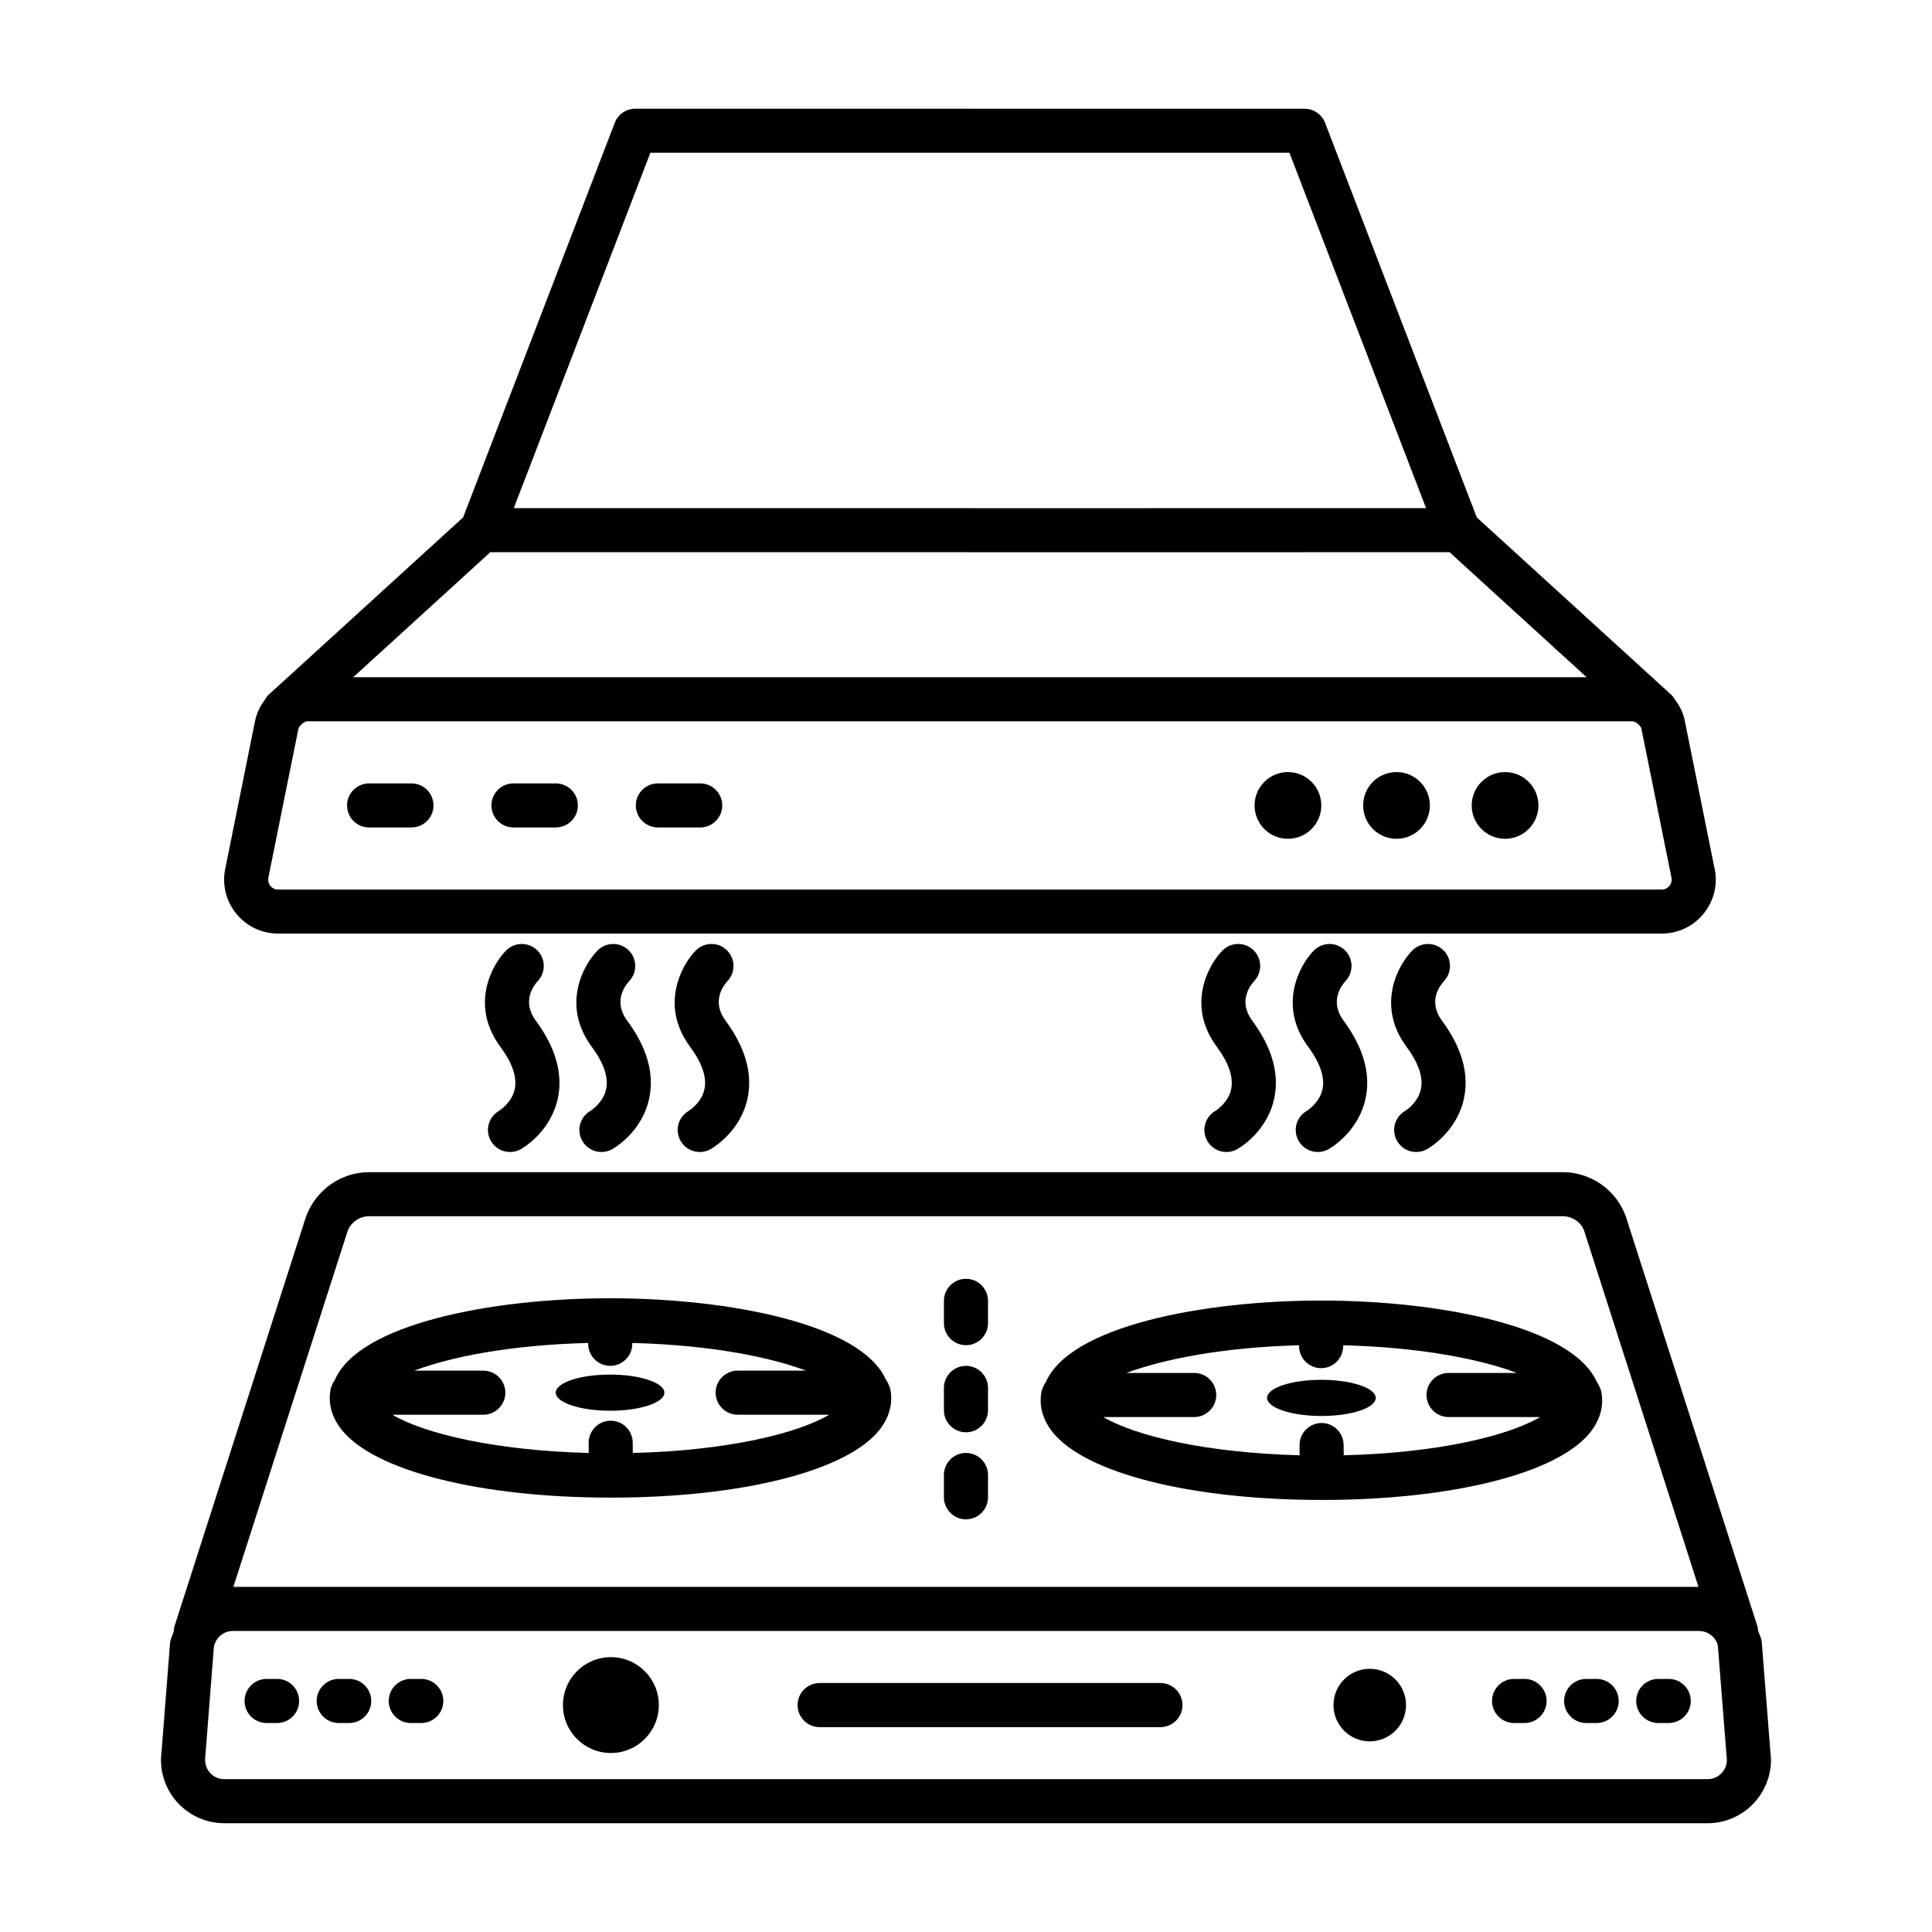 <?xml version="1.0" encoding="UTF-8"?>
<!-- Uploaded to: ICON Repo, www.iconrepo.com, Generator: ICON Repo Mixer Tools -->
<svg fill="#000000" width="800px" height="800px" version="1.1" viewBox="144 144 512 512" xmlns="http://www.w3.org/2000/svg">
 <g>
  <path d="m217.7 391.41h366.67c4.387 0 8.477-1.973 11.215-5.414 2.723-3.441 3.719-7.859 2.766-11.961l-7.965-39.504c-0.473-2.019-1.457-3.754-2.644-5.32-0.23-0.324-0.398-0.684-0.703-0.961l-0.922-0.84c-0.395-0.367-0.746-0.754-1.18-1.078l-49.574-45.211-40.199-104.56c-0.867-2.25-3.019-3.738-5.441-3.738h-88.648c-0.012 0-0.023-0.008-0.035-0.008h-88.684c-2.422 0-4.59 1.488-5.441 3.738l-40.184 104.56-49.598 45.234c-0.414 0.309-0.75 0.68-1.129 1.027l-0.949 0.867c-0.359 0.328-0.566 0.742-0.824 1.129-1.148 1.57-2.098 3.305-2.566 5.336l-7.894 39.148c-0.996 4.273 0 8.699 2.734 12.141 2.719 3.438 6.809 5.41 11.195 5.41zm368.74-12.668c-0.301 0.371-0.953 0.996-2.066 0.996l-366.67 0.004c-1.098 0-1.766-0.625-2.066-1.004-0.301-0.371-0.754-1.152-0.469-2.402l7.906-39.164c0.098-0.43 0.391-0.734 0.66-1.051l0.57-0.52c0.402-0.242 0.832-0.461 1.336-0.461h350.81c0.492 0 0.93 0.215 1.328 0.453l0.605 0.551c0.234 0.277 0.512 0.535 0.59 0.867l7.965 39.496c0.254 1.082-0.199 1.863-0.5 2.234zm-312.5-88.402h127.06c0.012 0 0.023 0.008 0.035 0.008l127.11-0.008 36.336 33.137-326.88-0.004zm42.418-105.86h84.645c0.012 0 0.023 0.008 0.035 0.008h84.68l36.207 94.176-120.85 0.008c-0.012 0-0.023-0.008-0.035-0.008h-120.88z"/>
  <path d="m610.87 579.04c-0.148-1.078-0.652-2-0.992-2.996-0.047-0.312-0.004-0.621-0.105-0.934l-34.938-108.8c-2.535-6.981-9.234-11.668-16.672-11.668l-316.36-0.004c-7.438 0-14.133 4.688-16.742 11.883l-34.863 108.59c-0.129 0.402-0.094 0.801-0.137 1.203-0.34 1.023-0.84 1.961-0.992 3.07l-2.25 28.754c-0.656 4.789 0.797 9.645 3.977 13.293 3.191 3.648 7.793 5.742 12.637 5.742h393.1c4.844 0 9.445-2.094 12.625-5.742 3.191-3.648 4.644-8.492 4.031-12.965zm-374.77-108.74c0.867-2.387 3.164-3.988 5.699-3.988h316.36c2.535 0 4.832 1.602 5.629 3.777l30.328 94.453-194.13-0.004h-194.14zm364.28 143.45c-0.984 1.125-2.352 1.738-3.848 1.738h-393.1c-1.496 0-2.863-0.613-3.832-1.738-0.984-1.125-1.41-2.562-1.184-4.375l2.25-28.738c0.344-2.523 2.508-4.418 5.043-4.418h388.54c2.535 0 4.703 1.895 5.016 4.074l2.32 29.41c0.203 1.484-0.223 2.922-1.207 4.047z"/>
  <path d="m494.3 541.5h0.043 0.008c34.543-0.008 62.449-7.043 71.094-17.922 3.461-4.359 3.449-8.508 2.82-11.199-0.031-0.125-0.145-0.227-0.18-0.352-0.199-0.652-0.504-1.23-0.902-1.766-6.492-14.754-41.559-21.602-73.109-21.602h-0.043c-0.004 0-0.004 0.004-0.008 0.004-31.574 0.008-66.566 6.867-72.887 21.66-0.383 0.531-0.676 1.094-0.867 1.734-0.035 0.133-0.16 0.242-0.188 0.375-0.598 2.691-0.57 6.812 2.906 11.141 8.746 10.887 36.73 17.926 71.312 17.926zm-33.828-33.656h-17.949c9.602-3.582 25.285-6.789 45.746-7.336l0.004 0.277c0.027 3.207 2.637 5.793 5.844 5.793h0.043c3.219-0.016 5.812-2.648 5.797-5.879v-0.191c20.789 0.547 36.492 3.738 46.035 7.336h-18.105c-3.219 0-5.844 2.621-5.844 5.844 0 3.219 2.621 5.844 5.844 5.844h24.246c-8.523 5.031-27.152 9.508-52.035 10.137l-0.023-2.758c-0.027-3.207-2.637-5.797-5.844-5.797h-0.043c-3.234 0.027-5.812 2.664-5.797 5.883l0.023 2.668c-24.816-0.641-43.449-5.109-52.043-10.133h24.105c3.219 0 5.844-2.621 5.844-5.844-0.004-3.219-2.625-5.844-5.848-5.844z"/>
  <path d="m494.21 519.25c8.078 0 14.508-2.199 14.367-4.867-0.137-2.621-6.59-4.715-14.414-4.715-7.824 0-14.254 2.094-14.367 4.715-0.113 2.672 6.34 4.867 14.414 4.867z"/>
  <path d="m231.68 511.82c-0.598 2.691-0.57 6.812 2.906 11.141 8.75 10.887 36.734 17.926 71.312 17.926h0.043 0.008c34.543-0.008 62.449-7.043 71.094-17.922 3.461-4.359 3.449-8.508 2.82-11.199-0.031-0.125-0.148-0.227-0.18-0.352-0.195-0.648-0.5-1.219-0.895-1.75-6.465-14.77-41.543-21.613-73.121-21.613h-0.043c-0.004 0-0.004 0.004-0.008 0.004-31.574 0.008-66.566 6.867-72.887 21.66-0.383 0.531-0.676 1.094-0.867 1.734-0.031 0.129-0.156 0.238-0.184 0.371zm40.395-4.586h-18.281c9.492-3.602 25.211-6.801 46.078-7.34l0.004 0.273c0.027 3.207 2.637 5.797 5.844 5.797h0.043c3.219-0.027 5.812-2.656 5.797-5.883v-0.184c20.789 0.547 36.492 3.738 46.035 7.336h-18.105c-3.219 0-5.844 2.621-5.844 5.844 0 3.219 2.621 5.844 5.844 5.844h24.246c-8.523 5.031-27.152 9.508-52.035 10.137l-0.023-2.758c-0.027-3.207-2.637-5.797-5.844-5.797h-0.043c-3.234 0.027-5.812 2.664-5.797 5.883l0.023 2.668c-24.816-0.641-43.449-5.109-52.043-10.133h24.105c3.219 0 5.844-2.621 5.844-5.844-0.008-3.223-2.629-5.844-5.848-5.844z"/>
  <path d="m399.99 500.49c3.219 0 5.844-2.613 5.844-5.836v-5.922c0-3.219-2.621-5.836-5.844-5.836-3.219 0-5.844 2.613-5.844 5.836v5.922c0.004 3.223 2.625 5.836 5.844 5.836z"/>
  <path d="m399.99 523.57c3.219 0 5.844-2.621 5.844-5.844v-5.914c0-3.219-2.621-5.844-5.844-5.844-3.219 0-5.844 2.621-5.844 5.844v5.914c0.004 3.223 2.625 5.844 5.844 5.844z"/>
  <path d="m399.99 546.64c3.219 0 5.844-2.621 5.844-5.844v-5.914c0-3.219-2.621-5.844-5.844-5.844-3.219 0-5.844 2.621-5.844 5.844v5.914c0.004 3.223 2.625 5.844 5.844 5.844z"/>
  <path d="m305.89 583.16c-7.016 0-12.703 5.688-12.703 12.703s5.688 12.703 12.703 12.703 12.703-5.688 12.703-12.703c0-7.019-5.688-12.703-12.703-12.703z"/>
  <path d="m507 586.25c-5.312 0-9.613 4.305-9.613 9.613 0 5.312 4.305 9.613 9.613 9.613s9.613-4.305 9.613-9.613c0-5.312-4.305-9.613-9.613-9.613z"/>
  <path d="m451.53 590.02h-90.32c-3.219 0-5.844 2.621-5.844 5.844 0 3.219 2.621 5.844 5.844 5.844h90.32c3.219 0 5.844-2.621 5.844-5.844-0.004-3.223-2.625-5.844-5.844-5.844z"/>
  <path d="m217.43 588.93h-2.777c-3.219 0-5.844 2.621-5.844 5.844 0 3.219 2.621 5.844 5.844 5.844h2.777c3.219 0 5.844-2.621 5.844-5.844s-2.621-5.844-5.844-5.844z"/>
  <path d="m236.54 588.93h-2.777c-3.219 0-5.844 2.621-5.844 5.844 0 3.219 2.621 5.844 5.844 5.844h2.777c3.219 0 5.844-2.621 5.844-5.844-0.004-3.223-2.625-5.844-5.844-5.844z"/>
  <path d="m255.64 588.93h-2.777c-3.219 0-5.844 2.621-5.844 5.844 0 3.219 2.621 5.844 5.844 5.844h2.777c3.219 0 5.844-2.621 5.844-5.844s-2.625-5.844-5.844-5.844z"/>
  <path d="m548.02 588.93h-2.777c-3.219 0-5.844 2.621-5.844 5.844 0 3.219 2.621 5.844 5.844 5.844h2.777c3.219 0 5.844-2.621 5.844-5.844s-2.621-5.844-5.844-5.844z"/>
  <path d="m567.13 588.93h-2.777c-3.219 0-5.844 2.621-5.844 5.844 0 3.219 2.621 5.844 5.844 5.844h2.777c3.219 0 5.844-2.621 5.844-5.844-0.004-3.223-2.625-5.844-5.844-5.844z"/>
  <path d="m586.23 588.93h-2.777c-3.219 0-5.844 2.621-5.844 5.844 0 3.219 2.621 5.844 5.844 5.844h2.777c3.219 0 5.844-2.621 5.844-5.844s-2.625-5.844-5.844-5.844z"/>
  <path d="m494.16 357.45c0 4.883-3.961 8.84-8.844 8.84-4.883 0-8.84-3.957-8.84-8.84 0-4.883 3.957-8.844 8.84-8.844 4.883 0 8.844 3.961 8.844 8.844"/>
  <path d="m522.93 357.45c0 4.883-3.957 8.84-8.84 8.84-4.883 0-8.84-3.957-8.84-8.84 0-4.883 3.957-8.844 8.84-8.844 4.883 0 8.84 3.961 8.84 8.844"/>
  <path d="m551.7 357.45c0 4.883-3.957 8.84-8.84 8.84-4.883 0-8.844-3.957-8.844-8.84 0-4.883 3.961-8.844 8.844-8.844 4.883 0 8.84 3.961 8.84 8.844"/>
  <path d="m253.04 351.61h-11.227c-3.219 0-5.844 2.613-5.844 5.836 0 3.219 2.621 5.836 5.844 5.836h11.227c3.219 0 5.844-2.613 5.844-5.836-0.004-3.219-2.625-5.836-5.844-5.836z"/>
  <path d="m291.3 351.61h-11.227c-3.219 0-5.844 2.613-5.844 5.836 0 3.219 2.621 5.836 5.844 5.836h11.227c3.219 0 5.844-2.613 5.844-5.836 0-3.219-2.625-5.836-5.844-5.836z"/>
  <path d="m329.56 351.61h-11.215c-3.219 0-5.844 2.613-5.844 5.836 0 3.219 2.621 5.836 5.844 5.836h11.215c3.219 0 5.844-2.613 5.844-5.836 0-3.219-2.625-5.836-5.844-5.836z"/>
  <path d="m305.7 517.86c8.078 0 14.508-2.199 14.367-4.867-0.137-2.621-6.59-4.715-14.414-4.715-7.824 0-14.254 2.094-14.367 4.715-0.113 2.668 6.34 4.867 14.414 4.867z"/>
  <path d="m276.27 438.38c-2.809 1.59-3.789 5.152-2.195 7.949 1.07 1.902 3.051 2.965 5.074 2.965 0.984 0 1.965-0.242 2.879-0.754 0.797-0.457 7.938-4.715 9.801-13.465 1.395-6.547-0.586-13.484-5.856-20.617-3.746-5.074-0.57-9.254 0.512-10.438 2.207-2.309 2.152-5.977-0.145-8.207-2.32-2.25-5.984-2.188-8.262 0.113-3.988 4.102-9.445 14.719-1.48 25.469 3.164 4.281 4.445 8.035 3.832 11.148-0.742 3.734-4.16 5.836-4.16 5.836z"/>
  <path d="m300.5 438.38c-2.809 1.59-3.789 5.152-2.195 7.957 1.07 1.895 3.051 2.957 5.074 2.957 0.984 0 1.965-0.242 2.879-0.754 0.797-0.457 7.938-4.715 9.789-13.457 1.395-6.555-0.57-13.492-5.856-20.625-3.746-5.078-0.543-9.27 0.543-10.438 2.195-2.309 2.137-5.969-0.156-8.207-2.309-2.25-6-2.172-8.25 0.105-4.004 4.109-9.477 14.719-1.512 25.477 3.164 4.281 4.461 8.035 3.832 11.156-0.742 3.727-4.148 5.828-4.148 5.828z"/>
  <path d="m326.55 438.38c-2.809 1.59-3.789 5.152-2.195 7.949 1.07 1.902 3.051 2.965 5.074 2.965 0.984 0 1.965-0.242 2.879-0.754 0.797-0.457 7.938-4.715 9.801-13.465 1.395-6.547-0.586-13.484-5.856-20.617-3.746-5.074-0.57-9.254 0.512-10.438 2.207-2.309 2.152-5.977-0.145-8.207-2.309-2.25-5.984-2.188-8.262 0.113-3.988 4.102-9.445 14.719-1.48 25.469 3.164 4.281 4.445 8.035 3.832 11.148-0.738 3.734-4.16 5.836-4.16 5.836z"/>
  <path d="m466.13 438.38c-2.809 1.59-3.789 5.152-2.195 7.949 1.07 1.902 3.051 2.965 5.074 2.965 0.984 0 1.965-0.242 2.879-0.754 0.797-0.457 7.938-4.715 9.801-13.465 1.395-6.547-0.586-13.484-5.856-20.617-3.746-5.074-0.57-9.254 0.512-10.438 2.207-2.309 2.152-5.977-0.145-8.207-2.32-2.25-6-2.188-8.262 0.113-3.988 4.102-9.445 14.719-1.48 25.469 3.164 4.281 4.445 8.035 3.832 11.148-0.738 3.734-4.16 5.836-4.16 5.836z"/>
  <path d="m490.34 438.38c-2.809 1.59-3.789 5.152-2.195 7.949 1.07 1.902 3.051 2.965 5.074 2.965 0.984 0 1.965-0.242 2.879-0.754 0.797-0.457 7.938-4.715 9.801-13.465 1.395-6.547-0.586-13.484-5.856-20.617-3.746-5.074-0.57-9.254 0.512-10.438 2.207-2.309 2.152-5.977-0.145-8.207-2.32-2.25-5.984-2.188-8.262 0.113-3.988 4.102-9.445 14.719-1.48 25.469 3.164 4.281 4.445 8.035 3.832 11.148-0.742 3.734-4.16 5.836-4.16 5.836z"/>
  <path d="m516.42 438.38c-2.809 1.59-3.789 5.152-2.195 7.957 1.07 1.895 3.051 2.957 5.074 2.957 0.984 0 1.965-0.242 2.879-0.754 0.797-0.457 7.938-4.715 9.789-13.457 1.395-6.555-0.57-13.492-5.856-20.625-3.746-5.078-0.543-9.27 0.543-10.438 2.195-2.309 2.137-5.969-0.156-8.207-2.32-2.25-6-2.172-8.25 0.105-4.004 4.109-9.477 14.719-1.512 25.477 3.164 4.281 4.461 8.035 3.832 11.156-0.742 3.727-4.148 5.828-4.148 5.828z"/>
 </g>
</svg>